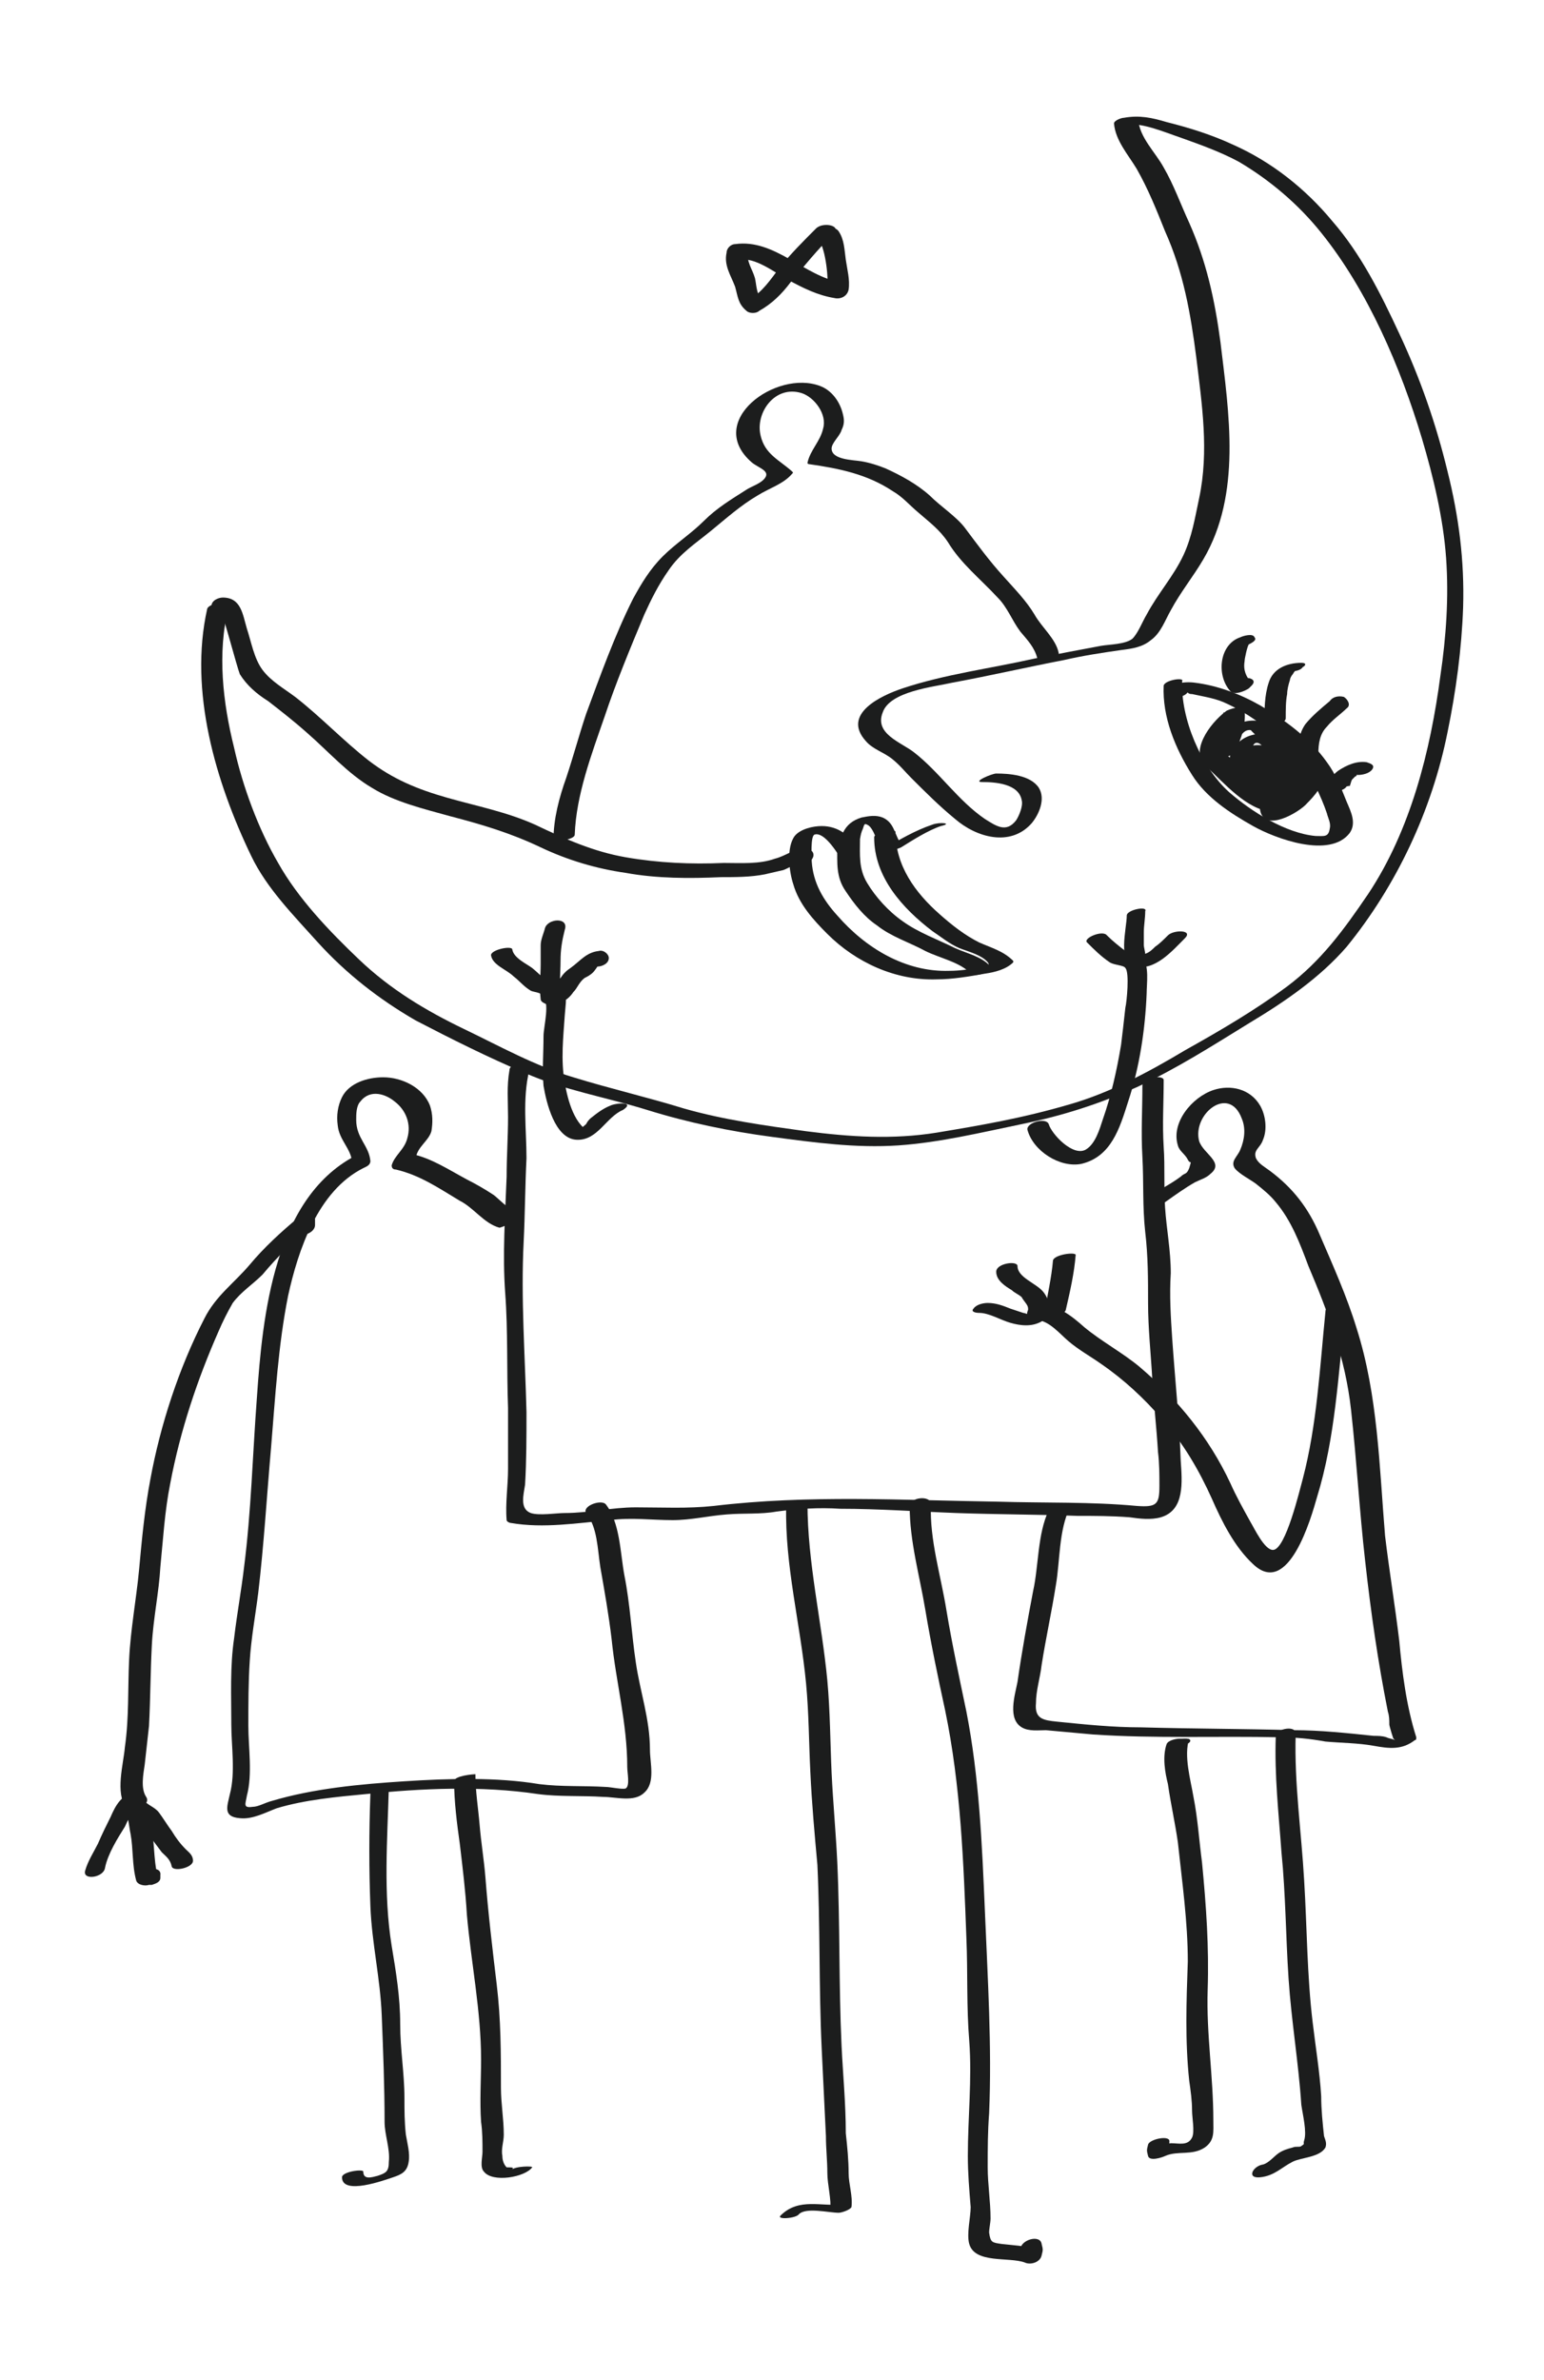 <?xml version="1.0" encoding="UTF-8"?> <!-- Generator: Adobe Illustrator 22.1.0, SVG Export Plug-In . SVG Version: 6.00 Build 0) --> <svg xmlns="http://www.w3.org/2000/svg" xmlns:xlink="http://www.w3.org/1999/xlink" id="Слой_1" x="0px" y="0px" viewBox="0 0 108.8 167.7" style="enable-background:new 0 0 108.8 167.7;" xml:space="preserve"> <style type="text/css"> .st0{fill:#1C1D1D;} </style> <g> <path class="st0" d="M14.6,42.9c-1.3,5.8,0.6,12.2,3.1,17.4c1.1,2.3,3,4.2,4.7,6.1c2,2.2,4.3,4,6.9,5.5c2.5,1.3,5.1,2.6,7.7,3.7 c2.7,1.2,5.7,1.7,8.6,2.6c2.9,0.9,5.8,1.5,8.8,1.9c3,0.4,5.9,0.8,8.9,0.6c2.9-0.2,5.8-0.9,8.7-1.5c2.9-0.6,5.4-1.4,8.1-2.6 c2.8-1.3,5.3-2.9,7.9-4.5c2.5-1.5,5-3.2,6.9-5.4c3.5-4.3,6-9.6,7.1-15.1c0.6-2.9,1-5.9,1.1-8.8c0.1-3.3-0.3-6.4-1.1-9.6 c-0.8-3.3-1.9-6.5-3.4-9.7c-1.3-2.8-2.7-5.6-4.7-7.9c-1.9-2.3-4.3-4.2-7-5.4c-1.5-0.7-3.1-1.2-4.7-1.6c-1-0.3-1.9-0.5-3-0.3 c-0.2,0-0.7,0.2-0.7,0.4c0.1,1.2,1,2.2,1.6,3.2c0.8,1.4,1.4,2.9,2,4.4c1.3,2.9,1.8,5.8,2.2,8.9c0.4,3.3,0.9,6.6,0.2,9.9 c-0.3,1.4-0.5,2.7-1.1,4c-0.7,1.5-1.8,2.7-2.6,4.2c-0.3,0.5-0.6,1.3-1,1.7c-0.5,0.4-1.6,0.4-2.2,0.5c-1.6,0.3-3.2,0.6-4.7,0.9 c-3.1,0.7-6.3,1.1-9.3,2.1c-1.5,0.5-4.3,1.8-2.6,3.7c0.5,0.6,1.3,0.8,1.9,1.3c0.5,0.4,0.9,0.9,1.3,1.3c1,1,2,2,3.1,2.9 c1.5,1.3,3.9,2,5.4,0.3c0.5-0.6,1-1.7,0.5-2.5c-0.6-0.9-2.1-1-3-1c-0.3,0-1.7,0.6-1,0.6c0.9,0,2.6,0.1,2.8,1.3 c0.1,0.4-0.2,1.1-0.4,1.4c-0.7,0.9-1.4,0.4-2.2-0.1c-1.9-1.3-3.2-3.3-5-4.7c-0.9-0.7-2.8-1.3-2.2-2.8c0.5-1.5,3.6-1.8,4.9-2.1 c2.7-0.5,5.3-1.1,7.9-1.6c1.3-0.3,2.6-0.5,4-0.7c0.8-0.1,1.5-0.2,2.1-0.7c0.7-0.5,1-1.4,1.4-2.1c0.7-1.3,1.6-2.4,2.3-3.6 c2.7-4.6,1.8-10.3,1.2-15.3c-0.4-3-1-5.7-2.2-8.4c-0.6-1.3-1.1-2.7-1.8-3.9c-0.6-1.1-1.7-2.1-1.8-3.4c-0.2,0.1-0.5,0.3-0.7,0.4 c0.9-0.2,2.8,0.6,3.7,0.9c1.4,0.5,2.8,1,4.1,1.7c2.2,1.3,4.2,3,5.8,5c3.3,4.1,5.6,9.5,7.1,14.5c0.8,2.7,1.5,5.6,1.7,8.4 c0.2,2.8,0,5.6-0.4,8.3c-0.7,5.3-2.1,10.9-5.1,15.4c-1.7,2.5-3.3,4.7-5.7,6.5c-2.3,1.7-4.7,3.1-7.2,4.5c-2.5,1.5-5.3,3-8.1,3.8 C72,78.8,69,79.3,66,79.8c-3.1,0.5-6.1,0.3-9.2-0.1c-2.9-0.4-5.8-0.8-8.6-1.6c-2.6-0.8-5.2-1.4-7.8-2.2c-2.7-0.8-5.2-2.2-7.7-3.4 c-2.7-1.3-5.2-2.8-7.4-4.9c-2.1-2-4.3-4.3-5.7-6.8c-1.4-2.4-2.5-5.4-3.1-8.1c-0.8-3.2-1.2-6.7-0.4-9.9 C16.1,42.3,14.7,42.5,14.6,42.9L14.6,42.9z"></path> <path class="st0" d="M65.7,58.1c-1.2,0.4-2.4,1.1-3.4,1.7c0.4-0.1,0.8-0.1,1.3-0.2c-0.6-0.7-0.5-1.6-1.4-2c-0.5-0.2-1-0.1-1.5,0 C59.4,58,59.2,59,59,60.2c0.5-0.1,1-0.2,1.5-0.4c-0.6-0.9-1.4-1.6-2.6-1.6c-0.6,0-1.5,0.2-1.9,0.7c-0.6,0.8-0.4,2.5-0.1,3.4 c0.4,1.4,1.4,2.5,2.4,3.5c2,2,4.8,3.3,7.7,3.2c1.1,0,2.3-0.2,3.4-0.4c0.7-0.1,1.5-0.3,2-0.8c0,0,0-0.1,0-0.1 c-0.7-0.7-1.5-0.9-2.4-1.3c-1-0.5-1.9-1.2-2.8-2c-1.7-1.5-3.1-3.4-3.1-5.8c0-0.2-1.5,0-1.5,0.4c0,2.8,2,5,4.1,6.6 c0.6,0.4,1.2,0.9,1.9,1.2c0.5,0.2,1.3,0.4,1.8,0.8c0.6,0.5,0.1,0.5-0.5,0.6c-0.7,0.1-1.3,0.2-2,0.2c-3.1,0.1-5.9-1.6-7.9-3.9 c-1-1.1-1.7-2.3-1.8-3.8c0-0.3-0.1-1.8,0.2-1.9c0.6-0.2,1.4,1,1.6,1.3c0.2,0.3,1.4,0,1.5-0.4c0.1-0.4,0.1-0.9,0.3-1.3 c0.1-0.3,0.1-0.4,0.3-0.3c0.5,0.2,0.7,1.4,1.1,1.8c0.2,0.2,1.1-0.1,1.3-0.2c0.8-0.5,1.9-1.2,2.8-1.5C67.2,58,66.2,57.9,65.7,58.1 L65.7,58.1z"></path> <path class="st0" d="M59,59.6c0,1.2-0.1,2.2,0.6,3.2c0.6,0.9,1.3,1.8,2.2,2.4c1,0.8,2.3,1.2,3.4,1.8c1,0.5,2.5,0.8,3.2,1.6 c0.3,0.3,1.7-0.2,1.4-0.5c-0.6-0.7-1.6-0.9-2.5-1.3c-1.2-0.6-2.6-1.1-3.7-1.9c-1-0.7-1.9-1.7-2.5-2.7c-0.6-1-0.5-2-0.5-3 C60.5,58.9,59,59.1,59,59.6L59,59.6z"></path> <path class="st0" d="M56.7,59.8c-0.8,0-1.3,0.5-2.1,0.7c-1.1,0.4-2.4,0.3-3.6,0.3c-2.3,0.1-4.6,0-6.9-0.4c-2.3-0.4-4.3-1.3-6.4-2.3 c-2-0.9-4.1-1.3-6.2-1.9c-2.1-0.6-3.8-1.3-5.5-2.6c-1.8-1.4-3.4-3.1-5.2-4.5c-0.8-0.6-1.7-1.1-2.3-1.9c-0.6-0.8-0.8-2-1.1-2.9 c-0.3-1-0.4-2.2-1.7-2.2c-0.3,0-0.8,0.2-0.8,0.6c0,0.1,0,0.2-0.1,0.4c-0.1,0.8,1.4,0.6,1.5-0.1c0-0.1,0-0.2,0.1-0.4 c-0.3,0.2-0.5,0.4-0.8,0.6c0.1,0,1.1,3.8,1.3,4.3c0.5,0.8,1.2,1.4,2,1.9c0.9,0.7,1.8,1.4,2.7,2.2c1.5,1.3,2.9,2.9,4.6,3.9 c1.6,1,3.7,1.5,5.5,2c2.3,0.6,4.3,1.2,6.4,2.2c1.9,0.9,3.9,1.5,6,1.8c2.2,0.4,4.5,0.4,6.7,0.3c1,0,2.1,0,3.1-0.2 c0.4-0.1,0.9-0.2,1.3-0.3c0.3-0.1,0.9-0.5,1.3-0.5C57.4,60.9,57.7,59.8,56.7,59.8L56.7,59.8z"></path> <path class="st0" d="M82,48.3c-0.1,2.2,0.8,4.4,2,6.3c1,1.6,2.7,2.7,4.3,3.6c1.6,0.9,5.4,2.3,6.8,0.5c0.5-0.7,0.1-1.5-0.2-2.2 c-0.4-1-0.8-2-1.4-2.8c-1.2-1.7-3-3-4.7-4c-1.4-0.8-3-1.4-4.6-1.6c-0.7-0.1-2.1,0-2,1c0,0.3,1.5,0,1.5-0.4c0,0.1-0.7-0.2,0,0.1 c0.1,0.1,0.2,0.1,0.3,0.1c0.9,0.2,1.7,0.3,2.5,0.7c1.3,0.6,2.6,1.5,3.6,2.5c1.1,1,2,1.9,2.6,3.3c0.3,0.6,0.6,1.3,0.8,1.9 c0.1,0.4,0.3,0.7,0.2,1.1c-0.1,0.6-0.4,0.5-1,0.5c-2.1-0.2-4.5-1.7-6.1-3.1c-2-1.8-3.4-5.2-3.3-7.8C83.5,47.7,82.1,47.9,82,48.3 L82,48.3z"></path> <path class="st0" d="M87.3,53.2c-0.3,0.8-0.7,1.7,0.5,1.9c0.6,0.1,1.4-0.2,1.7-0.8c0.7-1.3-1.5-1.6-2.2-0.9c-0.4,0.4-0.3,1,0.2,1.3 c0.5,0.3,1.3,0.2,1.8,0c1.4-0.7,1.1-2.1-0.5-2.2c-1.7-0.1-3.2,1.6-1.1,2.5c1.2,0.6,3-0.2,3-1.7c0-1.7-2.2-2-3.3-1.1 c-1.6,1.2-0.4,3.2,1.4,3.2c2.1,0,2.8-2.3,1.4-3.8c-0.7-0.8-1.8-1-2.7-0.7c-1.2,0.4-1.5,1.3-2,2.3c-0.2,0.3,1.3,0.2,1.5-0.2 c0.5-1,0.8-1.9,0.7-3c0-0.4-1.2,0-1.3,0.1C85.2,51,83.8,53,85,54c1.3,1.2,2.8,3,4.6,3.2c1.4,0.1,2.5-1.1,2.9-2.4 c0.2-0.9-0.3-1.3-0.9-1.8c-0.8-0.6-1.3-1.5-2.1-2.1c-0.3-0.2-1.7,0.2-1.4,0.5c0.7,0.8,2.2,1.7,2.3,2.8c0.1,0.9-1.2,1.3-1.7,1.9 c-0.4,0.4,0.8,0.3,0.9,0.2c1.1-0.5,2-1.4,2.1-2.6c0-0.2-0.4-0.2-0.4-0.2c-1.2,0-3.8,1.9-2.6,3.2c1.2,1.3,3.2-1,3.6-1.9 c0.1-0.2-0.3-0.3-0.4-0.3c-1,0.1-3.4,1.2-3.1,2.6c0.3,1.6,2.8,0.1,3.3-0.5c0.5-0.5,1.2-1.3,1.3-2.1c0-0.7-1-2.1-1.6-2.5 c-1.6-0.9-3.4,1-4.4,2c-0.4,0.4,1.1,0.3,1.4,0c0.6-0.6,1.3-1.6,2.1-1c0.7,0.5,1.2,1.6,0.8,2.4c-0.2,0.4-1,1.6-1.4,1.4 c-0.5-0.3,1.2-1.6,1-1.6c-0.1-0.1-0.3-0.2-0.4-0.3c-0.1,0.3-0.2,0.5-0.4,0.7c-0.2,0.2-0.3,0.5-0.4,0.3c-0.2-0.3,0.5-1.8,0.7-1.8 c-0.1-0.1-0.3-0.1-0.4-0.2c0,0.7-0.4,1.5-1.1,1.8c0.3,0.1,0.6,0.2,0.9,0.2c0.6-0.6,1.9-0.9,1.9-1.9c0-1.3-1.7-2.4-2.5-3.3 c-0.5,0.2-0.9,0.3-1.4,0.5c0.8,0.6,1.4,1.5,2.3,2.2c0.7,0.5,0.9,0.9,0.6,1.8c-0.1,0.2-0.2,0.5-0.4,0.6c-0.4,0.4-0.3,0.4-1,0.1 c-1.1-0.5-2-1.6-2.9-2.4c-0.6-0.5-0.7-0.7-0.5-1.5c0.2-0.8,0.5-1.4,1.2-1.9c-0.4,0-0.9,0.1-1.3,0.1c0.1,1-0.3,1.9-0.7,2.8 c0.5-0.1,1-0.1,1.5-0.2c0.3-0.7,0.6-1.9,1.7-1.1c0.5,0.4,0.7,1.2,0.7,1.8c0,0.4,0,0.8-0.4,0.9c-0.3,0.1-0.7-0.6-0.8-0.8 c-0.1-0.5,0-1.7,0.7-1.1c0.4,0.4,0.4,1.1,0.2,1.5c-0.3,0.3-0.3,0.4-0.1,0.3c0.3-0.1,0.1-0.2-0.4-0.3c-0.5-0.5,0-1.4,0.2-0.6 c0,0.2,0,0.4-0.1,0.6c-0.1,0.3,0.2-0.2-0.1-0.4c-0.6-0.1-0.8-0.1-0.5,0.1c0.2,0.1,0.2,0.2,0.1,0.4c0.2,0,0.6-1.1,0.7-1.3 C88.9,52.6,87.5,52.7,87.3,53.2L87.3,53.2z"></path> <path class="st0" d="M87.4,44.9c-1.5,0.5-1.7,2.7-0.7,3.8c0.3,0.3,1,0,1.3-0.2c0.1-0.1,0.1-0.1,0.2-0.2c0.2-0.2,0.2-0.4-0.1-0.5 c-0.3-0.1-0.8,0.1-1,0.3c-0.1,0.1-0.1,0.1-0.2,0.2c0.4-0.1,0.8-0.1,1.3-0.2c-0.4-0.4-0.6-0.9-0.5-1.5c0-0.2,0.2-1.1,0.3-1.2 c0.2-0.1,0.6-0.3,0.4-0.5C88.3,44.6,87.6,44.8,87.4,44.9L87.4,44.9z"></path> <path class="st0" d="M91.7,46.7c-1,0-2,0.4-2.3,1.4c-0.3,0.9-0.3,1.9-0.3,2.9c0,0.2,1.5,0.1,1.5-0.4c0-0.6,0-1.2,0.1-1.7 c0-0.3,0.1-0.7,0.2-1c0-0.1,0.1-0.3,0.2-0.4c0.2-0.4,0.4-0.2-0.3-0.2c0.3,0,0.8,0,1-0.3C92,46.9,92.1,46.7,91.7,46.7L91.7,46.7z"></path> <path class="st0" d="M93.7,49.4c-0.6,0.5-1.2,1-1.7,1.6c-0.5,0.7-0.5,1.4-0.6,2.2c0,0.8,1.5,0.6,1.5-0.1c0-0.7,0.1-1.4,0.6-1.9 c0.4-0.5,1-0.9,1.4-1.3c0.3-0.2,0.1-0.6-0.2-0.8C94.3,49,93.9,49.1,93.7,49.4L93.7,49.4z"></path> <path class="st0" d="M94.9,55.1c0,0-0.1,0-0.1,0c0.1,0.1,0.2,0.2,0.3,0.3c0.1-0.2,0.1-0.4,0.2-0.5c0.1-0.1,0.1-0.1,0.2-0.2 c0,0,0.1,0,0.1-0.1c0.2-0.1-0.1,0,0.1,0c0.3,0,0.8-0.1,1-0.4c0.2-0.3-0.1-0.4-0.4-0.5c-0.7-0.1-1.4,0.2-2,0.6 c-0.4,0.3-0.6,0.6-0.8,1.1c-0.1,0.2,0.1,0.3,0.3,0.3c0,0,0.1,0,0.1,0c0.3,0.1,0.8,0,1-0.3C95.2,55.4,95.1,55.2,94.9,55.1L94.9,55.1 z"></path> <path class="st0" d="M43,77.9c-0.5,0.2-0.9,0.5-1.4,0.9c-0.1,0.1-0.2,0.2-0.3,0.4c-0.1,0.1-0.9,0.7-0.4,0.6c0.3,0,0.5,0,0.8,0 c-1.2-0.4-1.7-2.3-1.9-3.5c-0.3-1.6-0.1-3.3,0-4.8c0.1-1.3,0.3-1.6-0.9-2.2c-0.6-0.3-0.9-0.7-1.4-1.1c-0.4-0.3-1.3-0.7-1.4-1.3 c0-0.3-1.5,0-1.5,0.4c0.1,0.7,1.1,1,1.6,1.5c0.4,0.3,0.7,0.7,1.2,1c0.2,0.1,0.6,0.1,0.8,0.3c0.6,0.5,0.1,2.2,0.1,2.9 c0,1.2-0.1,2.4,0,3.5c0.2,1.2,0.8,3.7,2.3,3.8c1.5,0.1,2.1-1.6,3.3-2.1C44.8,77.6,43.4,77.7,43,77.9L43,77.9z"></path> <path class="st0" d="M38.4,65.4c-0.1,0.4-0.3,0.8-0.3,1.2c0,0.4,0,0.8,0,1.3c0,0.8-0.1,1.7,0,2.5c0,0.2,0.3,0.3,0.5,0.4 c0.8,0,1.4-0.3,1.8-0.9c0.3-0.3,0.4-0.7,0.8-1c0.2-0.1,0.4-0.2,0.6-0.4c0.1-0.1,0.3-0.4,0.3-0.4c0.3,0,0.8-0.2,0.8-0.6 c0-0.3-0.4-0.6-0.7-0.5c-0.9,0.1-1.3,0.7-2,1.2c-0.3,0.2-0.5,0.4-0.7,0.7c-0.1,0.1-0.7,0.9-0.5,0.9c0.2,0.1,0.3,0.2,0.5,0.4 c-0.1-0.8,0-1.7,0-2.5c0-0.8,0.1-1.4,0.3-2.2C40.1,64.6,38.6,64.7,38.4,65.4L38.4,65.4z"></path> <path class="st0" d="M72.4,79.6c0.4,1.5,2.3,2.7,3.8,2.4c2.1-0.5,2.7-2.5,3.3-4.4c0.8-2.4,1.2-5.1,1.3-7.6c0-0.7,0.2-2-0.3-2.5 c-0.3-0.2-0.9-0.2-1.2-0.5c-0.4-0.3-0.9-0.7-1.3-1.1c-0.3-0.4-1.7,0.2-1.4,0.5c0.5,0.5,1,1,1.6,1.4c0.3,0.2,1,0.2,1.1,0.4 c0.3,0.3,0.1,2.4,0,2.8c-0.1,0.9-0.2,1.8-0.3,2.6c-0.3,1.8-0.7,3.6-1.3,5.3c-0.2,0.6-0.5,1.7-1.2,2.1c-0.9,0.5-2.4-1.1-2.6-1.8 C73.7,78.7,72.3,79.1,72.4,79.6L72.4,79.6z"></path> <path class="st0" d="M79.4,64.5c0,0.9-0.7,3.4,0.6,3.6c1.4,0.3,2.6-1.1,3.5-2c0.6-0.6-0.8-0.6-1.2-0.2c-0.3,0.3-0.6,0.6-0.9,0.8 c-0.2,0.2-0.4,0.4-0.7,0.5c0,0-0.2,0.1-0.2,0.1c-0.1,0.1,0,0.1,0.3,0c0,0,0,0-0.1-0.1c0-0.1-0.1-0.5-0.1-0.6c0-0.3,0-0.6,0-0.9 c0-0.5,0.1-1,0.1-1.5C80.9,63.8,79.4,64.1,79.4,64.5L79.4,64.5z"></path> <path class="st0" d="M40.5,58.8c0.1-2.8,1.2-5.7,2.1-8.3c0.8-2.4,1.8-4.8,2.8-7.2c0.5-1.1,1-2.1,1.7-3.1c0.8-1.2,1.9-1.9,3-2.8 c1.1-0.9,2.1-1.8,3.3-2.5c0.8-0.5,1.8-0.8,2.4-1.5c0.1-0.1,0.1-0.1,0-0.2c-0.9-0.8-1.9-1.2-2.2-2.5c-0.4-1.6,1-3.6,2.9-3 c0.9,0.3,1.8,1.5,1.5,2.5c-0.2,0.9-0.9,1.5-1.1,2.4c0,0.1,0.1,0.1,0.1,0.1c2.1,0.3,4.1,0.7,5.9,1.9c0.7,0.4,1.2,1,1.8,1.5 c0.8,0.7,1.5,1.2,2.1,2.1c0.9,1.5,2.3,2.6,3.5,3.9c0.7,0.7,1,1.6,1.6,2.4c0.5,0.6,1,1.1,1.2,1.9c0.1,0.3,1.6,0,1.5-0.4 c-0.2-1-1.2-1.8-1.7-2.7c-0.6-1-1.4-1.8-2.2-2.7c-1-1.1-1.8-2.2-2.7-3.4c-0.6-0.8-1.7-1.5-2.5-2.3c-0.9-0.8-2-1.4-3.1-1.9 c-0.5-0.2-1.1-0.4-1.7-0.5c-0.6-0.1-2.1-0.1-2.1-0.9c0-0.4,0.6-0.9,0.7-1.3c0.2-0.4,0.2-0.7,0.1-1.1c-0.2-0.9-0.8-1.7-1.6-2 c-3.1-1.2-8.2,2.5-4.8,5.4c0.5,0.4,1.4,0.6,0.8,1.2c-0.3,0.3-0.9,0.5-1.2,0.7c-1.1,0.7-2.1,1.3-3,2.2c-0.9,0.9-2,1.6-2.9,2.5 c-0.9,0.9-1.5,1.9-2.1,3c-1.3,2.6-2.3,5.4-3.3,8.1c-0.5,1.5-0.9,3-1.4,4.5c-0.5,1.4-0.9,2.9-0.9,4.4C39,59.3,40.5,59.2,40.5,58.8 L40.5,58.8z"></path> <path class="st0" d="M37.4,74.9c-0.2,0-0.3,0-0.5,0c-0.3,0-1,0.1-1,0.5c-0.2,1.1-0.1,2.2-0.1,3.3c0,1.4-0.1,2.8-0.1,4.2 c-0.1,2.7-0.3,5.5-0.1,8.2c0.2,2.7,0.1,5.4,0.2,8.1c0,1.4,0,2.8,0,4.3c0,1.2-0.2,2.4-0.1,3.6c0,0.1,0.2,0.2,0.3,0.2 c2.3,0.4,4.7,0,7-0.2c1.5-0.2,2.9,0,4.4,0c1.3,0,2.5-0.3,3.8-0.4c1.2-0.1,2.4,0,3.5-0.2c1.5-0.2,3-0.3,4.5-0.2 c2.7,0,5.5,0.2,8.2,0.3c2.8,0.1,5.7,0.1,8.5,0.2c1.2,0,2.4,0,3.7,0.1c0.7,0.1,1.5,0.2,2.2,0c1.7-0.5,1.5-2.5,1.4-4 c-0.1-2.9-0.4-5.7-0.6-8.6c-0.1-1.5-0.2-3-0.1-4.6c0-1.6-0.3-3.1-0.4-4.6c-0.1-1.4,0-2.9-0.1-4.3c-0.1-1.6,0-3.1,0-4.7 c0-0.4-1.5-0.2-1.5,0.4c0,1.7-0.1,3.3,0,5c0.1,1.8,0,3.5,0.2,5.3c0.2,1.7,0.2,3.3,0.2,5c0,1.8,0.2,3.6,0.3,5.4 c0.1,1.7,0.3,3.4,0.4,5.1c0.1,0.8,0.1,1.6,0.1,2.4c0,1.3-0.2,1.5-1.6,1.4c-3.2-0.3-6.5-0.2-9.8-0.3c-6.7-0.1-13.3-0.5-20,0.3 c-1.9,0.2-3.6,0.1-5.5,0.1c-1.7,0-3.3,0.4-5,0.4c-0.6,0-1.8,0.2-2.4,0c-0.8-0.3-0.5-1.3-0.4-2c0.1-1.7,0.1-3.4,0.1-5.1 c-0.1-4-0.4-8-0.2-12c0.1-2,0.1-3.9,0.2-5.9c0-2-0.3-4.2,0.2-6.2c-0.3,0.2-0.7,0.3-1,0.5c0.2,0,0.3,0,0.5,0 C37.3,75.6,38.4,74.9,37.4,74.9L37.4,74.9z"></path> <path class="st0" d="M36.3,85.3c-0.6-0.2-1-0.7-1.5-1.1c-0.6-0.4-1.3-0.8-1.9-1.1c-1.3-0.7-2.5-1.5-3.9-1.8 c0.1,0.1,0.2,0.2,0.3,0.3c0.1-0.8,0.9-1.2,1.1-1.9c0.1-0.6,0.1-1.2-0.1-1.8c-0.5-1.3-2-2-3.3-2c-1.1,0-2.4,0.4-2.9,1.4 c-0.3,0.6-0.4,1.3-0.3,2c0.1,1,0.9,1.6,1,2.5c0.2-0.2,0.3-0.3,0.5-0.5c-6,2.9-6.8,11.4-7.2,17.2c-0.3,4-0.4,8-0.9,11.9 c-0.2,1.7-0.5,3.3-0.7,5c-0.3,2-0.2,4.1-0.2,6.1c0,1.5,0.3,3.4-0.1,4.9c-0.2,0.9-0.5,1.6,0.7,1.7c0.9,0.1,1.8-0.4,2.6-0.7 c2-0.6,4.2-0.8,6.3-1c3.9-0.4,8.1-0.6,12.1,0c1.5,0.2,3.1,0.1,4.6,0.2c0.9,0,2.2,0.4,2.9-0.3c0.8-0.7,0.4-2.1,0.4-3 c0-2.2-0.7-4.1-1-6.2c-0.3-2-0.4-4.1-0.8-6.1c-0.3-1.6-0.3-3.7-1.3-5c-0.3-0.4-1.7,0.1-1.4,0.6c0.8,1,0.8,2.5,1,3.8 c0.3,1.7,0.6,3.4,0.8,5.1c0.3,3,1.1,5.9,1.1,9c0,0.4,0.2,1.3-0.1,1.5c-0.2,0.1-1.1-0.1-1.4-0.1c-1.6-0.1-3.1,0-4.7-0.2 c-3-0.5-6.4-0.4-9.5-0.2c-3.1,0.2-6.4,0.5-9.4,1.4c-0.4,0.1-0.9,0.4-1.3,0.4c-0.7,0.1-0.5-0.2-0.4-0.8c0.4-1.5,0.1-3.4,0.1-4.9 c0-1.5,0-3.1,0.1-4.6c0.1-1.6,0.4-3.2,0.6-4.8c0.4-3.4,0.6-6.8,0.9-10.2c0.3-3.6,0.5-7.2,1.2-10.7c0.7-3.2,2.1-7.4,5.3-9 c0.2-0.1,0.5-0.2,0.5-0.5c-0.1-1.1-1-1.6-1-2.9c0-0.4,0-1,0.3-1.3c0.7-0.9,1.8-0.5,2.4,0c0.8,0.6,1.2,1.6,0.9,2.6 c-0.2,0.8-0.9,1.2-1.1,1.9c0,0.2,0.1,0.3,0.3,0.3c1.7,0.4,3,1.3,4.5,2.2c1,0.5,1.7,1.6,2.8,1.9C35.9,86.3,37.2,85.6,36.3,85.3 L36.3,85.3z"></path> <path class="st0" d="M26.1,126.4c-0.1,2.7-0.1,5.3,0,7.9c0.1,2.6,0.7,5.1,0.8,7.7c0.1,2.5,0.2,5,0.2,7.5c0,0.9,0.4,1.9,0.3,2.8 c0,0.7-0.2,0.8-0.8,1c-0.4,0.1-1,0.3-1-0.3c0-0.2-1.5,0-1.5,0.4c0,1.3,3,0.2,3.6,0c0.6-0.2,1-0.4,1.1-1.1c0.1-0.6-0.1-1.3-0.2-1.9 c-0.1-0.9-0.1-1.7-0.1-2.6c0-1.7-0.3-3.4-0.3-5.2c0-1.9-0.3-3.7-0.6-5.5c-0.6-3.7-0.3-7.5-0.2-11.2C27.5,125.9,26.1,126,26.1,126.4 L26.1,126.4z"></path> <path class="st0" d="M32,125.5c0,1.4,0.2,3,0.4,4.4c0.2,1.7,0.4,3.3,0.5,5c0.3,3.4,1,6.8,1,10.2c0,1.5-0.1,2.9,0,4.4 c0.1,0.7,0.1,1.4,0.1,2.1c0,0.4-0.2,1.1,0.1,1.4c0.6,0.8,2.9,0.4,3.4-0.3c0.1-0.1-1.2-0.1-1.5,0.2c0.3-0.2,0.1-0.2-0.3-0.2 c-0.2-0.2-0.3-0.5-0.3-0.8c-0.1-0.5,0.1-1,0.1-1.5c0-1.1-0.2-2.2-0.2-3.3c0-2.5,0-4.8-0.3-7.3c-0.3-2.5-0.6-5-0.8-7.6 c-0.1-1.2-0.3-2.4-0.4-3.6c-0.1-1.2-0.3-2.4-0.3-3.6C33.4,125,32,125.1,32,125.5L32,125.5z"></path> <path class="st0" d="M10.3,126.6c-0.4-0.6-0.2-1.6-0.1-2.3c0.1-0.9,0.2-1.8,0.3-2.7c0.1-1.9,0.1-3.8,0.2-5.7 c0.1-1.9,0.5-3.7,0.6-5.5c0.2-2,0.3-3.9,0.7-5.9c0.7-3.7,1.9-7.3,3.4-10.7c0.3-0.7,0.6-1.3,1-2c0.6-0.8,1.4-1.3,2.1-2 c1-1.2,2.2-2.4,3.4-3.4c-0.4,0-0.8-0.1-1.2-0.1c0,0.1,0,0.3,0,0.4c0.1,0.6,1.5,0.3,1.5-0.4c0-0.1,0-0.3,0-0.4c0-0.5-1-0.3-1.2-0.1 c-1.2,1-2.4,2.1-3.4,3.3c-1.1,1.3-2.4,2.2-3.2,3.8c-1.8,3.5-3.1,7.5-3.8,11.3c-0.4,2.1-0.6,4.2-0.8,6.4c-0.2,2.1-0.6,4.2-0.7,6.3 c-0.1,2.1,0,4.1-0.3,6.2c-0.1,1.2-0.7,3.2,0.1,4.3C9.3,127.7,10.7,127.2,10.3,126.6L10.3,126.6z"></path> <path class="st0" d="M7.4,131.6c0.2-1,0.9-2.1,1.4-2.9c0.1-0.2,0.2-0.5,0.4-0.7c0.1-0.2,0.6-0.7,0.2-0.6c-0.2,0-0.5-0.1-0.7-0.1 c0.3,0.2,0.4,1.5,0.5,1.9c0.2,1.1,0.1,2.2,0.4,3.3c0.1,0.3,0.6,0.4,0.9,0.3c0.1,0,0.1,0,0.2,0c0.3-0.1,0.6-0.2,0.6-0.5 c0-0.1,0-0.1,0-0.2c0.1-0.7-1.4-0.5-1.5,0.1c0,0.1,0,0.1,0,0.2c0.2-0.2,0.4-0.4,0.6-0.5c-0.1,0-0.1,0-0.2,0 c0.3,0.1,0.6,0.2,0.9,0.3c-0.3-1.3-0.2-2.6-0.5-4c-0.2-0.6-0.3-1.7-1.1-1.8c-0.9-0.1-1.4,0.9-1.7,1.6c-0.3,0.6-0.6,1.2-0.9,1.9 c-0.3,0.6-0.7,1.2-0.9,1.9C5.8,132.5,7.3,132.3,7.4,131.6L7.4,131.6z"></path> <path class="st0" d="M13.6,131.1c0-0.4-0.3-0.6-0.5-0.8c-0.4-0.4-0.7-0.8-1-1.3c-0.3-0.4-0.6-0.9-0.9-1.3c-0.3-0.4-0.8-0.5-1.1-0.9 c-0.3-0.3-1.7,0.2-1.4,0.5c0.3,0.3,0.7,0.5,1,0.8c0.3,0.3,0.5,0.8,0.8,1.2c0.3,0.4,0.6,0.8,0.9,1.2c0.3,0.3,0.6,0.5,0.7,1 C12.2,131.9,13.6,131.6,13.6,131.1L13.6,131.1z"></path> <path class="st0" d="M82.1,84.7c0.7-0.5,1.4-1,2.1-1.4c0.4-0.2,0.8-0.3,1.1-0.6c1-0.8-0.5-1.4-0.8-2.3c-0.5-1.9,2.1-4,3-1.6 c0.3,0.7,0.2,1.5-0.1,2.2c-0.2,0.5-0.7,0.8-0.4,1.3c0.3,0.4,1.1,0.8,1.5,1.1c0.5,0.4,1,0.8,1.4,1.3c1.1,1.3,1.7,2.9,2.3,4.5 c1.4,3.3,2.6,6.5,3,10.1c0.4,3.6,0.6,7.2,1,10.7c0.4,3.6,0.9,7.1,1.6,10.6c0.1,0.3,0.1,0.6,0.1,0.9c0,0.1,0.3,1.1,0.3,1 c0,0,0.1,0.1,0.1,0.1c-0.2-0.1-0.4-0.1-0.6-0.2c-0.3-0.1-0.6-0.1-0.9-0.1c-1.9-0.2-3.8-0.4-5.6-0.4c-3.6-0.1-7.2-0.1-10.8-0.2 c-2,0-3.9-0.2-5.9-0.4c-1-0.1-1.6-0.2-1.5-1.3c0-0.9,0.3-1.8,0.4-2.7c0.3-1.9,0.7-3.7,1-5.6c0.3-1.7,0.2-3.9,1-5.5 c-0.5,0.1-1,0.2-1.5,0.3c0,0.1,0,0.1,0,0.2c0,0.2,1.4,0.1,1.5-0.4c0-0.1,0-0.1,0-0.2c0-0.3-1.3,0-1.5,0.3c-0.8,1.7-0.7,3.9-1.1,5.7 c-0.4,2.1-0.8,4.3-1.1,6.4c-0.2,1-0.7,2.6,0.3,3.2c0.5,0.3,1.2,0.2,1.7,0.2c1.1,0.1,2.2,0.2,3.3,0.3c4.4,0.3,8.8,0.1,13.2,0.2 c1.1,0,2.1,0.1,3.2,0.3c1.1,0.1,2.3,0.1,3.4,0.3c1.1,0.2,2,0.3,2.9-0.4c0.1,0,0.1-0.1,0.1-0.2c-0.7-2.2-1-4.6-1.2-6.8 c-0.3-2.5-0.7-4.9-1-7.4c-0.4-4.8-0.5-9.9-2-14.6c-0.7-2.3-1.7-4.5-2.6-6.6c-0.8-1.9-1.9-3.3-3.5-4.5c-0.4-0.3-0.8-0.5-1-0.9 c-0.2-0.6,0.3-0.7,0.5-1.3c0.3-0.7,0.2-1.7-0.2-2.4c-0.7-1.2-2.1-1.5-3.3-1.1c-1.5,0.5-3,2.3-2.5,3.9c0.1,0.4,0.5,0.6,0.7,1 c0.2,0.4,0.3-0.1,0.1,0.6c-0.2,0.5-0.3,0.3-0.6,0.6c-0.8,0.6-1.7,1-2.5,1.6C80.5,85,81.8,84.9,82.1,84.7L82.1,84.7z"></path> <path class="st0" d="M93.4,92.4c-0.4,4-0.6,8-1.6,11.8c-0.2,0.7-1.2,5-2.1,5c-0.6,0-1.3-1.5-1.6-2c-0.5-0.9-1-1.8-1.4-2.7 c-1.5-3.2-3.7-5.9-6.4-8.2c-1.2-1-2.7-1.8-3.9-2.8c-0.9-0.8-1.9-1.6-3.2-1.6C72.3,91.9,72,93,73,93c0.9,0,1.7,1,2.3,1.5 c0.7,0.6,1.6,1.1,2.3,1.6c1.6,1.1,3,2.4,4.3,3.9c1.5,1.7,2.6,3.6,3.5,5.6c0.7,1.6,1.6,3.4,2.9,4.6c2.5,2.4,4.1-3.3,4.5-4.7 c1.3-4.2,1.5-8.7,2-13.1C94.9,91.6,93.4,91.8,93.4,92.4L93.4,92.4z"></path> <path class="st0" d="M69,92.5c0.7,0,1.5,0.5,2.2,0.7c0.7,0.2,1.5,0.3,2.2-0.1c0.8-0.5,0.6-1.5,0.1-2.1c-0.5-0.6-1.8-1-1.8-1.8 c0-0.4-1.5-0.2-1.5,0.4c0,0.6,0.6,1,1.1,1.3c0.2,0.2,0.5,0.3,0.7,0.5c0.1,0.2,0.3,0.4,0.4,0.6c0.1,0.2,0,0.5,0.1,0.7 c0,0,0.5,0.1,0-0.1c-0.1,0-0.3-0.1-0.4-0.1c-0.3-0.1-0.6-0.2-0.9-0.3c-0.5-0.2-1-0.4-1.6-0.4c-0.3,0-0.8,0.1-1,0.4 C68.4,92.4,68.7,92.5,69,92.5L69,92.5z"></path> <path class="st0" d="M74.2,88.8c-0.1,1.2-0.4,2.5-0.6,3.7c0.3-0.1,0.6-0.3,0.9-0.4c-0.1,0-0.1,0-0.2,0c-0.2,0-0.9,0.1-0.9,0.4 c0,0.3,0.4,0.2,0.6,0.2c0.1,0,0.1,0,0.2,0c0.2,0,0.8-0.1,0.9-0.4c0.3-1.3,0.6-2.6,0.7-3.9C75.7,88.2,74.3,88.4,74.2,88.8L74.2,88.8 z"></path> <path class="st0" d="M55.4,106.1c-0.1,4.2,1,8.3,1.4,12.5c0.2,2.1,0.2,4.2,0.3,6.2c0.1,2.2,0.3,4.4,0.5,6.6 c0.2,4.3,0.1,8.6,0.3,12.9c0.1,2.1,0.2,4.1,0.3,6.2c0,0.9,0.1,1.7,0.1,2.6c0,0.8,0.3,1.9,0.2,2.6c0.3-0.1,0.6-0.3,0.9-0.4 c-1.5,0.2-3.1-0.5-4.4,0.8c-0.3,0.3,1.1,0.2,1.3-0.1c0.5-0.5,2.1-0.1,2.8-0.1c0.2,0,0.8-0.2,0.9-0.4c0.1-0.8-0.2-1.6-0.2-2.4 c0-0.9-0.1-1.9-0.2-2.8c0-2.1-0.2-4.1-0.3-6.2c-0.2-4.3-0.1-8.6-0.3-12.9c-0.1-2.1-0.3-4.2-0.4-6.3c-0.1-2.2-0.1-4.3-0.3-6.5 c-0.4-4.2-1.4-8.3-1.4-12.5C56.9,105.5,55.4,105.7,55.4,106.1L55.4,106.1z"></path> <path class="st0" d="M64.1,106.1c0,2.5,0.7,4.9,1.1,7.3c0.4,2.4,0.9,4.8,1.4,7.1c1.1,5.3,1.3,10.7,1.5,16.1c0.1,2.4,0,4.8,0.2,7.2 c0.2,2.7-0.1,5.4-0.1,8.1c0,1.2,0.1,2.4,0.2,3.6c0,0.7-0.3,1.9-0.1,2.6c0.4,1.4,2.8,0.9,3.9,1.3c0.4,0.2,1.1,0,1.2-0.5 c0.1-0.4,0.1-0.4,0-0.8c-0.1-0.7-1.5-0.3-1.5,0.4c0,0.2,0,0.4-0.1,0.5c0.4-0.2,0.8-0.4,1.2-0.5c-0.8-0.3-1.6-0.3-2.4-0.4 c-0.7-0.1-0.8-0.1-0.9-0.8c0-0.3,0.1-0.7,0.1-1c0-1.2-0.2-2.4-0.2-3.6c0-1.3,0-2.5,0.1-3.8c0.2-4.7-0.1-9.5-0.3-14.3 c-0.2-4.7-0.4-9.4-1.3-14c-0.5-2.4-1-4.7-1.4-7.1c-0.4-2.5-1.2-5-1.1-7.5C65.6,105.3,64.1,105.5,64.1,106.1L64.1,106.1z"></path> <path class="st0" d="M83.3,122.5c-0.1,0-0.1,0-0.2,0c-0.2,0-0.8,0.1-0.9,0.4c-0.3,0.9-0.1,2,0.1,2.8c0.2,1.4,0.5,2.7,0.7,4.1 c0.3,2.8,0.7,5.6,0.7,8.4c-0.1,2.8-0.2,5.6,0.1,8.4c0.1,0.7,0.2,1.4,0.2,2.1c0,0.5,0.2,1.5,0,1.9c-0.3,0.6-0.9,0.4-1.5,0.4 c-0.5,0.1-0.9,0.2-1.3,0.5c0.4,0,0.8,0,1.2,0c0-0.2,0-0.4,0-0.6c0.1-0.5-1.4-0.2-1.5,0.2c-0.1,0.4-0.1,0.4,0,0.8 c0.1,0.4,1,0.1,1.2,0c0.9-0.4,1.9,0,2.8-0.6c0.7-0.5,0.6-1.1,0.6-1.9c0-3.1-0.5-6.1-0.4-9.2c0.1-3-0.1-5.9-0.4-9 c-0.2-1.5-0.3-3.1-0.6-4.6c-0.2-1.2-0.7-2.9-0.3-4.1c-0.3,0.1-0.6,0.3-0.9,0.4c0.1,0,0.1,0,0.2,0C83.7,123.1,84.4,122.4,83.3,122.5 L83.3,122.5z"></path> <path class="st0" d="M89.9,122.3c-0.1,2.8,0.2,5.4,0.4,8.2c0.3,3,0.3,5.9,0.5,8.9c0.2,3,0.7,5.9,0.9,8.9c0.1,0.7,0.4,1.9,0.2,2.5 c-0.1,0.3,0.1,0.2-0.2,0.4c-0.1,0.1-0.4,0-0.6,0.1c-0.4,0.1-0.7,0.2-1,0.4c-0.3,0.2-0.7,0.7-1.1,0.8c-0.7,0.1-1.2,1-0.2,0.9 c1-0.1,1.5-0.7,2.3-1.1c0.6-0.3,1.9-0.3,2.3-1c0.1-0.3,0-0.5-0.1-0.8c-0.1-0.9-0.2-1.9-0.2-2.8c-0.1-1.7-0.4-3.5-0.6-5.2 c-0.4-3.3-0.4-6.7-0.6-10c-0.2-3.5-0.7-6.8-0.6-10.3C91.4,121.5,89.9,121.8,89.9,122.3L89.9,122.3z"></path> <path class="st0" d="M57.5,16.1c-0.9,0.9-1.8,1.8-2.6,2.8c-0.6,0.8-1.2,1.7-2.1,2.2c0.3,0,0.6,0,0.9,0c-0.4-0.3-0.4-1.1-0.5-1.5 c-0.2-0.7-0.6-1.1-0.5-1.9c-0.2,0.2-0.4,0.4-0.6,0.6c1.1-0.2,2.5,0.9,3.4,1.4c1.1,0.6,2.1,1.1,3.3,1.3c0.4,0.1,0.9-0.1,1-0.6 c0.1-0.7-0.1-1.4-0.2-2.1c-0.1-0.7-0.1-1.4-0.5-2c-0.4-0.6-1.8,0-1.4,0.6c0.5,0.7,0.7,2.8,0.6,3.6c0.3-0.2,0.7-0.4,1-0.6 c-2.6-0.4-4.7-3.1-7.5-2.7c-0.3,0-0.6,0.3-0.6,0.6c-0.2,0.9,0.3,1.6,0.6,2.4c0.2,0.7,0.2,1.2,0.8,1.7c0.2,0.2,0.7,0.2,0.9,0 c0.9-0.5,1.6-1.2,2.2-2c1-1.2,1.9-2.3,3-3.4C59.4,15.9,58,15.6,57.5,16.1L57.5,16.1z"></path> </g> </svg> 